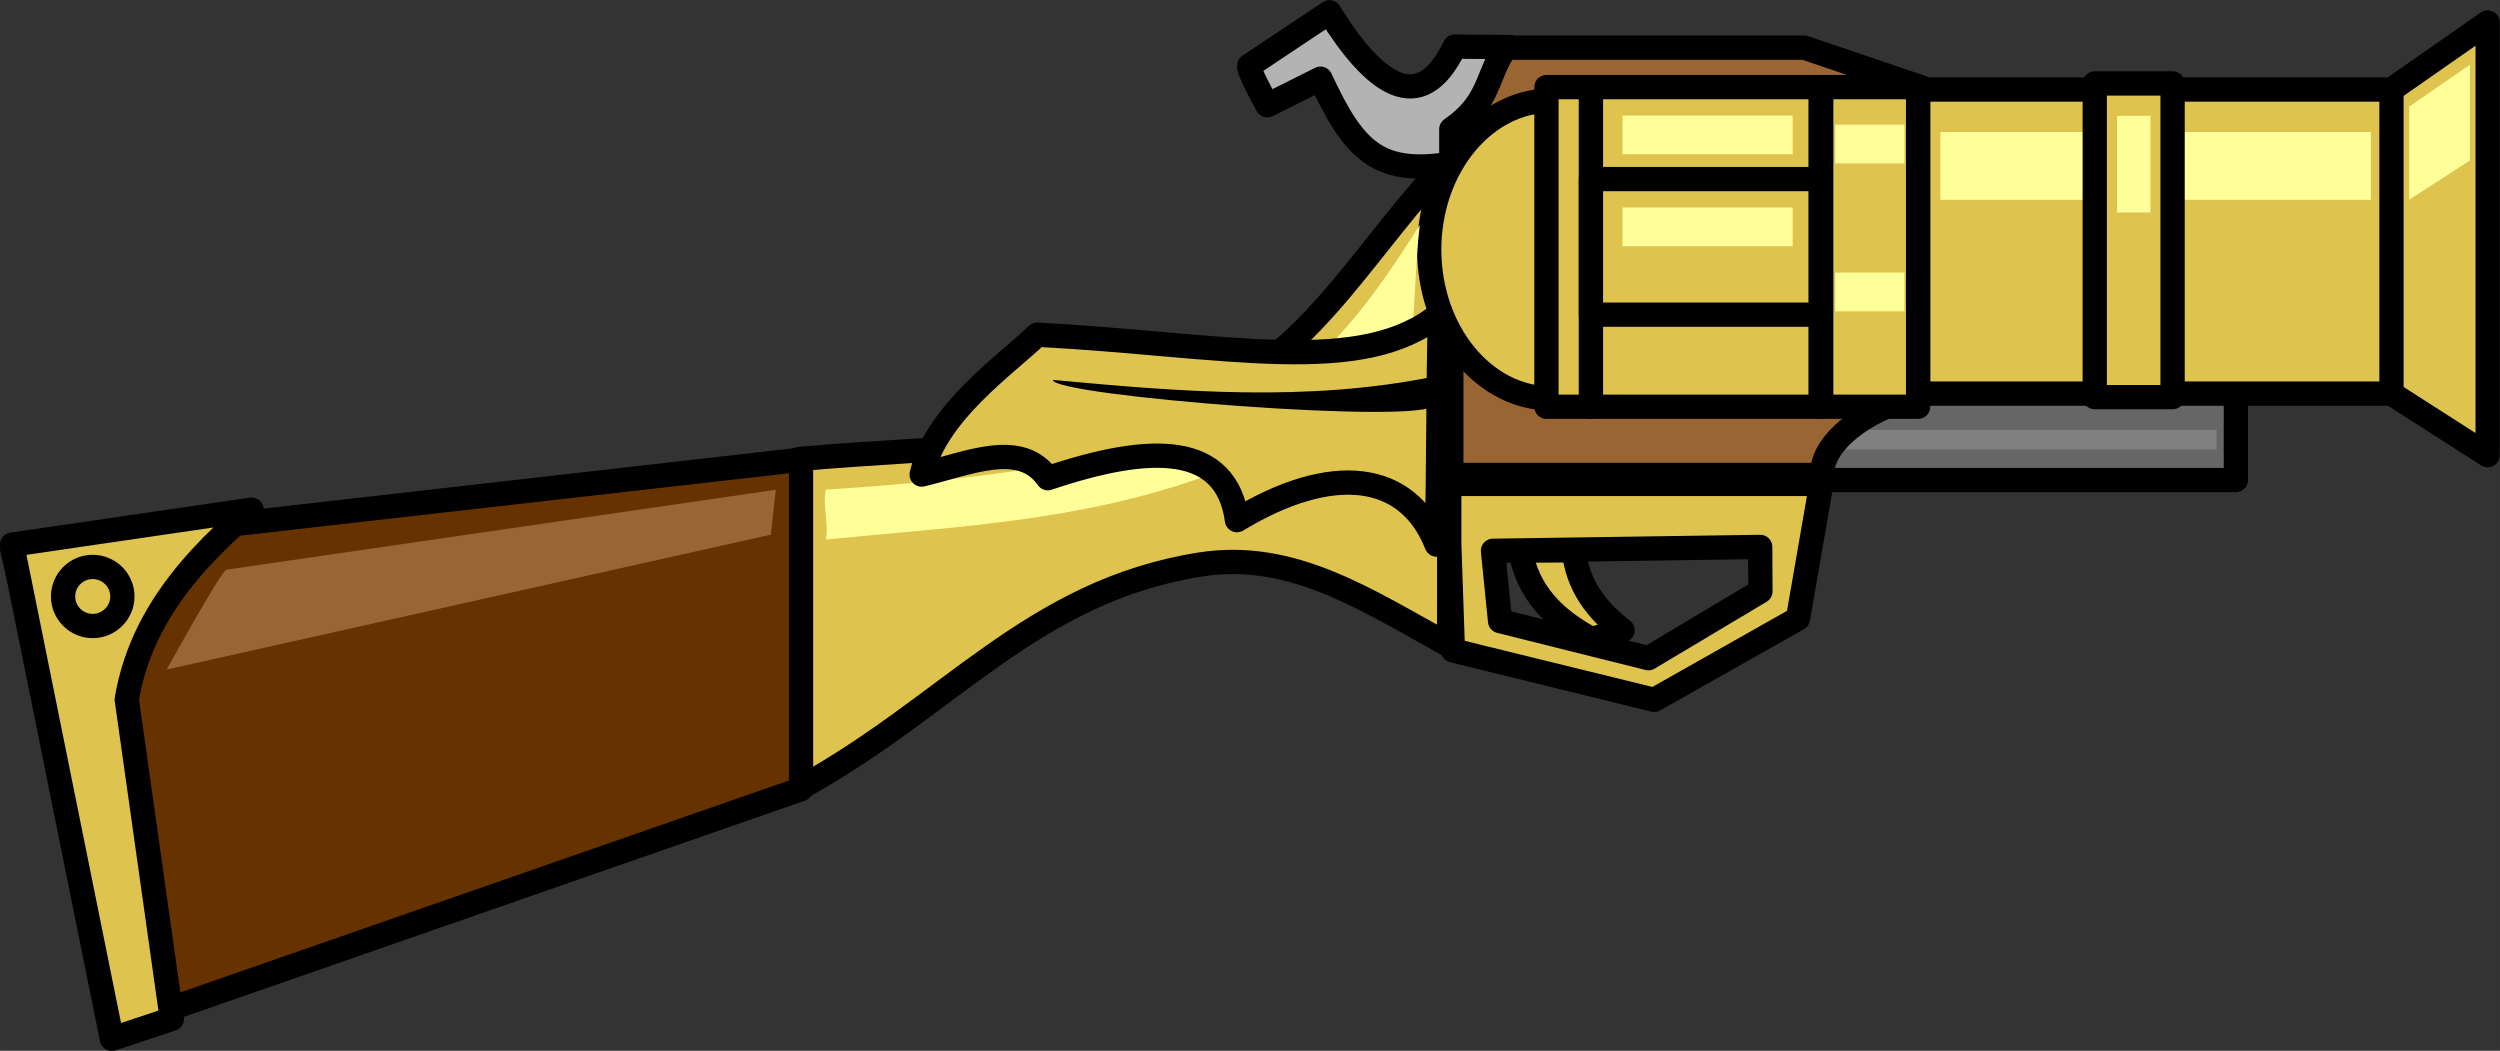 <?xml version="1.0" encoding="UTF-8" standalone="no"?>
<svg id="svg7785" xmlns:rdf="http://www.w3.org/1999/02/22-rdf-syntax-ns#" xmlns="http://www.w3.org/2000/svg" height="97.033mm" width="230.86mm" version="1.1" xmlns:cc="http://creativecommons.org/ns#" xmlns:dc="http://purl.org/dc/elements/1.1/" viewBox="0 0 818 343.817">
<rect x="0" y="0" width="818" height="343.817" fill="#333333" stroke="none"/>
<g id="layer1" transform="translate(3877.1 1577.6)">
<g id="g8690" fill-rule="evenodd">
<g stroke-linejoin="round" stroke="#000" stroke-linecap="round" stroke-width="7.942px">
<path id="path8598" d="m-3402.8-1525.2c-25.622 25.548-44.653 63.459-78.293 76.72-46.752 18.506-84.362 16.633-134.48 21.053v107.81c49-26.747 76.12-64.582 131.19-73.274 30.119-4.795 54.694 11.763 81.44 26.447l0.149-158.76z" fill="#dec44f"/>
<path id="path8600" d="m-3379.6-1397.5h17.457c1.199 11.463 7.417 19.555 15.958 26.147-3.446 0.974-6.818 1.948-10.189 2.847-11.988-6.443-20.978-15.208-23.226-28.994z" fill="#dec44f"/>
<path id="path8602" d="m-3282.7-1449h137.18v28.47h-137.18v-28.47z" fill="#666"/>
</g>
<path id="path8604" d="m-3276.2-1436.9h124.37v6.369h-124.37v-6.369z" fill="#808080"/>
<path id="path8606" stroke-linejoin="round" d="m-3468.2-1556.2c8.691-5.769 17.382-11.613 26.073-17.382 14.61 23.601 29.744 34.764 40.982 11.238l18.356 0.149c0 5.769-5.694 13.261-5.694 19.03-2.847 3.372-8.167 15.134-11.014 18.581-26.821 5.32-34.614-3.896-45.552-27.272-5.769 2.922-11.538 5.769-17.382 8.691 0 0-7.267-13.037-5.769-13.037z" stroke="#000" stroke-linecap="round" stroke-width="7.942px" fill="#b3b3b3"/>
<path id="path8608" stroke-linejoin="round" d="m-3384.4-1562h97.699l38.21 12.962v100.77c-18.88 4.345-32.89 15.959-32.366 26.073h-121.37v-113.13c12.962-8.916 11.388-17.757 17.832-26.672z" stroke="#000" stroke-linecap="round" stroke-width="7.942px" fill="#963"/>
<g stroke-linejoin="round" stroke="#000" stroke-linecap="round" stroke-width="7.942px" fill="#dec44f">
<path id="path8610" d="m-3369.6-1544.7h49.973v97.474h-49.973c-21.953 0-39.858-21.878-39.858-48.699 0-26.822 17.905-48.774 39.858-48.774z"/>
<path id="path8612" d="m-3249.5-1548.3h155.39v99.497h-155.39v-99.497z"/>
<path id="path8614" d="m-3094.6-1548.3 31.468-21.952v141.6l-31.468-20.154v-99.497z"/>
</g>
<path id="path8616" d="m-3242.2-1534.4h140.85v22.177h-140.85v-22.177z" fill="#ff9"/>
<path id="path8618" d="m-3088.8-1542.7 19.854-13.711v31.317l-19.854 12.812v-30.418z" fill="#ff9"/>
<path id="path8620" stroke-linejoin="round" d="m-3249.5-1549.1h-31.691v104.59h31.691v-104.59z" stroke="#000" stroke-linecap="round" stroke-width="7.942px" fill="#dec44f"/>
<path id="path8622" d="m-3276.6-1488.4h22.626v12.662h-22.626v-12.662z" fill="#ff9"/>
<path id="path8624" d="m-3276.6-1536.8h22.626v12.662h-22.626v-12.662z" fill="#ff9"/>
<g stroke-linejoin="round" stroke="#000" stroke-linecap="round" stroke-width="7.942px" fill="#dec44f">
<path id="path8626" d="m-3281.4-1549.1h-75.147v104.59h75.147v-104.59z"/>
<path id="path8628" d="m-3371.1-1549.1h14.535v104.59h-14.535v-104.59z"/>
<path id="path8630" d="m-3281.4-1519h-75.147v44.354h75.147v-44.354z"/>
</g>
<path id="path8632" d="m-3346.2-1539.8h55.668v12.662h-55.668v-12.662z" fill="#ff9"/>
<path id="path8634" d="m-3346.2-1509.7h55.668v12.662h-55.668v-12.662z" fill="#ff9"/>
<path id="path8636" stroke-linejoin="round" d="m-3288.8-1375.2-47.051 26.598-65.857-16.183-1.199-34.838v-19.63h121.75l-7.642 44.054zm-99.797-22.176 87.435-1.274 0.074 14.535-36.637 21.876-48.55-12.138-2.322-23z" stroke="#000" stroke-linecap="round" stroke-width="7.942px" fill="#dec44f"/>
<path id="path8638" stroke-linejoin="round" d="m-3191.7-1550.3h25.474v102.64h-25.474v-102.64z" stroke="#000" stroke-linecap="round" stroke-width="7.942px" fill="#dec44f"/>
<path id="path8640" d="m-3184.4-1539.7h10.939v31.617h-10.939v-31.617z" fill="#ff9"/>
<g stroke-linejoin="round" stroke="#000" stroke-linecap="round" stroke-width="7.942px">
<path id="path8642" d="m-3615-1427.2v107.81l-220.57 76.796-37.536-155.24 258.11-29.37z" fill="#630"/>
<path id="path8644" d="m-3840.5-1237.7-32.666-161.68 78.369-11.463c-25.324 21.203-37.236 40.832-40.833 62.11l14.76 104.52-19.63 6.518z" fill="#dec44f"/>
<path id="path8646" d="m-3846.8-1392.1c5.394 0 9.74 4.346 9.74 9.665s-4.346 9.664-9.74 9.664c-5.319 0-9.665-4.345-9.665-9.664s4.346-9.665 9.665-9.665z" fill="#dec44f"/>
</g>
<path id="path8648" d="m-3803-1391.2 179.74-26.148-1.648 14.685-197.64 44.129s17.982-32.665 19.555-32.665z" fill="#963"/>
<path id="path8650" d="m-3606.9-1417.4c41.957-2.622 86.76-7.717 124.15-19.63 35.138-14.91 52.521-38.96 70.202-66.98-1.573 13.112-1.573 29.444-3.221 42.481-22.327 14.685-43.006 24.5-65.333 39.184-42.481 15.509-83.313 17.008-125.79 21.278 1.049-5.994-1.124-10.339 0-16.333z" fill="#ff9"/>
<path id="path8652" stroke-linejoin="round" d="m-3537.7-1468.1c62.111 3.372 106.39 14.085 131.79-6.893-0.749 25.174-0.374 50.423-1.124 75.597-9.515-24.05-34.39-26.747-65.332-8.017-3.446-25.174-27.871-25.174-61.886-13.711-8.84-12.662-25.847-4.87-41.281-1.199 4.645-20.229 27.572-35.888 37.835-45.778z" stroke="#000" stroke-linecap="round" stroke-width="7.942px" fill="#dec44f"/>
<path id="path8654" d="m-3532.6-1453.3c41.657 3.896 83.314 7.342 124.9-1.124 0 3.072 1.648 2.248 0 9.216-1.573 6.893-125.2-2.847-124.9-8.092z"/>
</g>
</g>
</svg>
